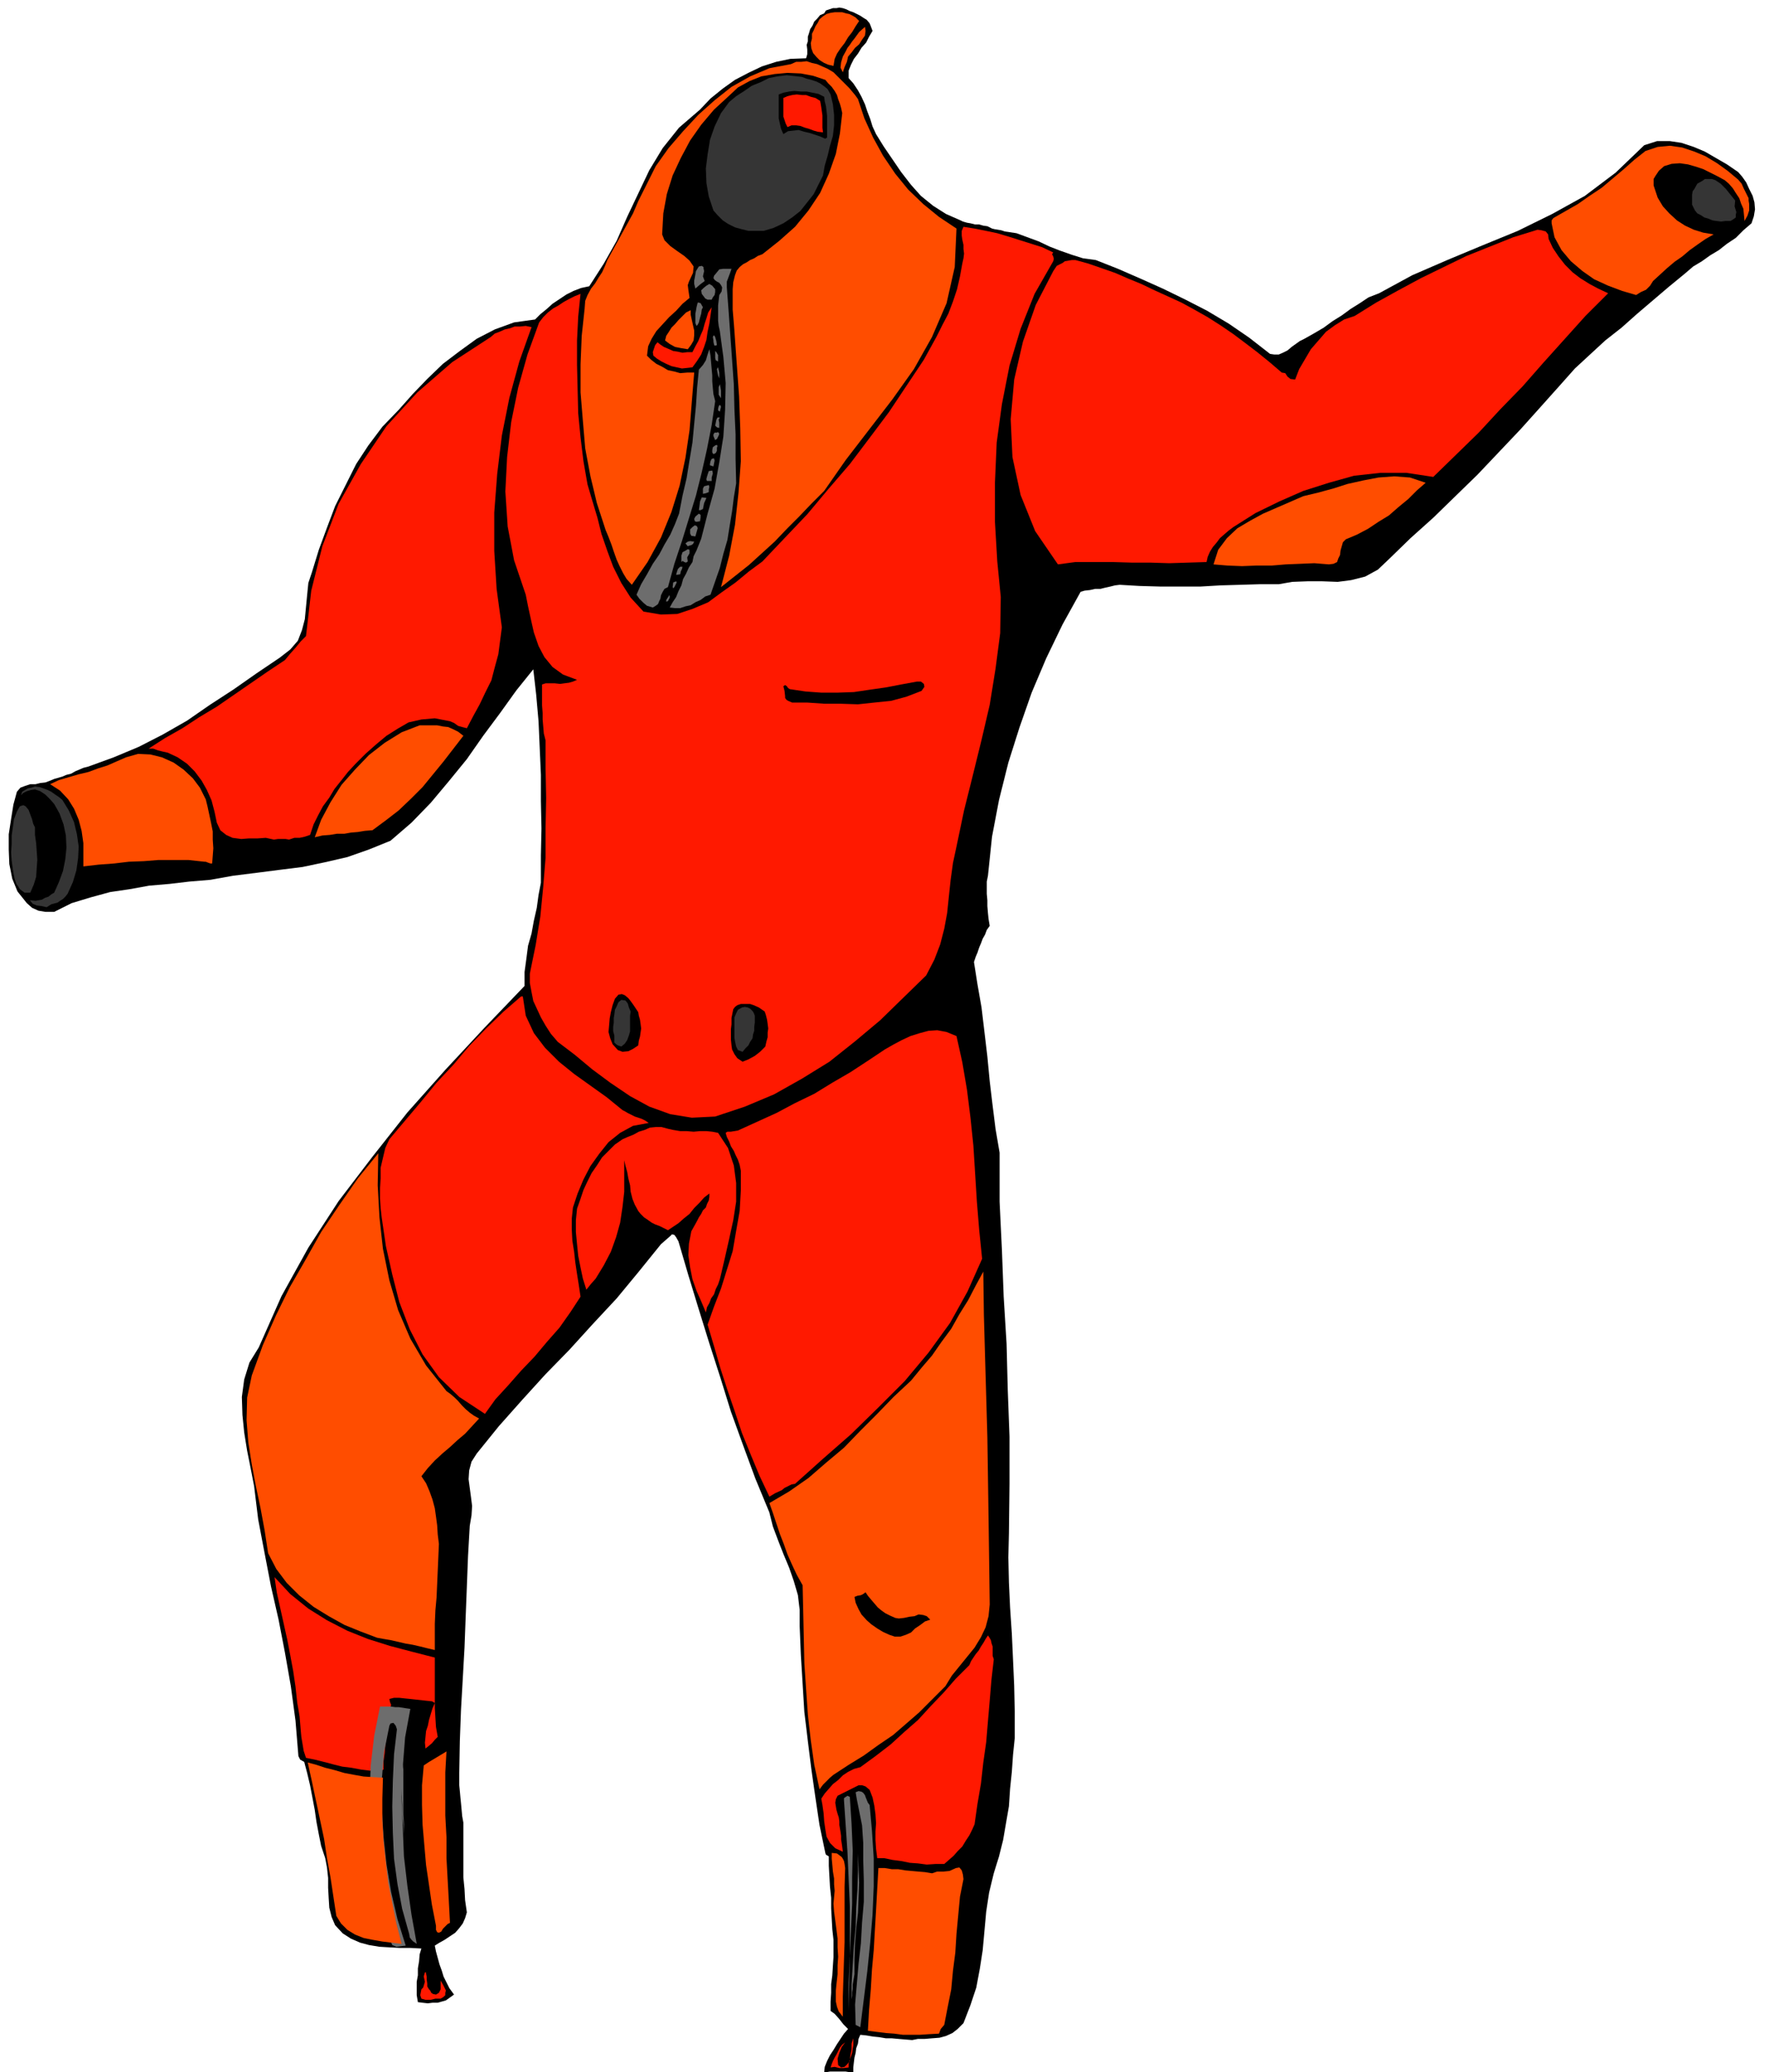 <svg xmlns="http://www.w3.org/2000/svg" fill-rule="evenodd" height="574.257" preserveAspectRatio="none" stroke-linecap="round" viewBox="0 0 3035 3554" width="490.455"><style>.brush1{fill:#000}.pen1{stroke:none}.brush2{fill:#ff4d00}.brush3{fill:#353535}.brush4{fill:#ff1900}.brush5{fill:#6d6d6d}</style><path class="pen1 brush1" d="m1497 53-6 10-5 10-8 9-6 10-7 9-5 10-4 10v13l8 9 8 12 6 11 6 13 4 12 5 13 4 13 6 13 13 21 15 22 15 22 17 22 17 19 21 17 22 14 25 11 4 2 7 2 6 1 8 2h7l7 2 7 1 8 4 4 1 6 1 6 1 6 2 20 3 19 7 19 7 19 9 18 7 20 7 19 6 22 3 38 15 39 17 38 17 39 19 37 19 37 22 35 24 36 28 7 1h8l7-3 8-4 7-6 7-5 7-5 8-4 16-9 17-10 15-11 16-10 15-11 16-10 15-10 18-7 57-31 60-26 60-25 61-25 59-29 56-31 53-40 49-47 22-7h22l20 3 21 7 19 8 19 11 19 11 19 13 7 8 7 10 5 11 6 12 3 11 1 12-2 12-4 12-14 12-13 13-15 10-14 11-15 9-14 10-15 9-14 12-28 23-27 23-27 23-27 24-28 22-26 24-26 24-24 27-34 38-35 39-37 39-37 39-38 37-38 37-39 35-36 35-20 19-22 12-24 6-23 3-26-1h-26l-26 1-23 4h-33l-33 1-34 1-34 2h-70l-35-1-34-2-8 1-8 2-9 2-8 2h-9l-9 2-9 1-7 2-31 56-28 58-25 59-21 60-19 60-16 64-12 63-7 67-2 10v21l1 11v10l1 12 1 10 2 12-5 7-3 8-4 7-3 8-3 7-3 9-3 7-3 9 6 38 7 40 5 42 5 42 4 42 5 42 5 40 7 41v84l4 83 3 80 5 81 2 79 3 80v81l-1 85-1 41 1 43 2 43 3 45 2 44 2 45 1 45v45l-3 29-2 29-3 29-2 30-5 29-5 29-7 28-9 29-8 33-5 33-3 33-3 33-5 32-6 32-10 30-12 31-10 10-9 7-11 5-11 3-13 1-12 1h-12l-10 2-12-1-12-1-11-1h-10l-12-2-10-1-12-2-10-1-3 7-1 8-3 8-1 8-2 8-1 8-1 9v9l-7-1-6-1h-27l-6 1-4 1 1-10 4-10 5-10 6-9 6-10 6-9 6-9 7-8-8-8-7-9-8-9-7-5v-16l1-15v-15l2-15 1-16 1-15v-30l-2-18-1-18-1-18v-18l-2-19-1-18-1-18v-16l-5-3-1-3-10-48-7-47-7-49-6-48-6-50-3-49-3-49-2-49v-28l-3-25-7-24-8-23-10-24-9-23-9-24-6-24-24-58-21-57-21-58-18-58-19-59-18-58-18-59-17-58-4-7-3-4-4-1-3 3-8 7-8 7-38 47-38 46-41 44-40 44-41 42-40 44-40 45-38 47-9 14-4 15-1 15 2 15 2 15 2 16-1 16-3 18-3 52-2 52-2 52-2 53-3 53-3 53-2 54-1 55v21l1 10 1 11 1 10 1 11 1 11 2 11v94l2 20 1 19 3 21-3 10-4 9-6 8-7 8-9 6-9 6-9 5-8 5 2 10 3 11 3 11 4 11 3 10 5 10 5 10 8 11-7 5-7 5-7 2-7 2h-9l-8 1-9-1-8-1-2-12v-23l2-11v-12l2-12 1-12 3-10-19-1h-18l-18-1-17-1-18-3-15-4-16-7-14-9-13-14-6-14-4-16-1-16-1-18v-17l-2-18-3-16-7-21-4-20-4-21-3-21-4-21-4-21-5-21-5-19-7-4-3-6-5-61-8-59-10-57-11-57-13-57-11-57-11-58-7-57-6-31-6-30-5-31-3-30-1-31 4-30 9-29 16-26 39-88 46-83 52-80 58-76 60-76 65-73 67-72 69-72v-24l3-22 3-23 6-21 4-22 5-22 3-22 4-21v-47l1-46-1-47v-45l-2-46-2-46-4-45-5-44-29 36-28 39-29 39-28 40-31 38-31 37-33 34-36 31-37 15-37 13-39 9-38 8-40 5-39 5-40 5-39 7-36 3-34 4-35 3-33 6-34 5-33 9-33 10-30 15H78l-6-1-6-1-11-5-9-8-16-20-9-22-5-25-1-25v-26l4-26 4-25 6-22 6-7 8-3 9-3h9l8-2 9-1 8-3 7-3 7-2 7-2 7-3 8-2 7-4 7-3 7-3 8-2 44-16 43-18 41-21 42-24 39-27 40-26 40-28 40-27 18-14 13-15 7-18 5-19 2-21 2-21 2-20 6-18 12-39 14-38 14-37 18-36 18-36 21-32 24-32 28-29 24-27 25-26 27-26 29-22 29-21 31-16 33-12 36-5 9-9 11-9 10-9 12-8 12-8 12-6 13-5 14-3 25-39 22-39 18-41 19-40 19-40 23-38 28-35 36-31 18-19 21-17 21-15 23-12 23-11 25-8 24-5 27-1 2-7v-8l-1-8 2-6v-8l2-6 2-7 4-6 3-7 5-5 5-6 7-3 3-5 6-2 6-2h6l5-1 6 1 6 2 6 3 6 2 6 3 6 3 6 4 5 3 5 6 2 5 3 8z"/><path class="pen1 brush2" d="m1474 36-6 9-6 10-7 9-6 10-7 9-6 9-4 9-2 12-9-2-7-3-8-5-5-5-6-7-3-8-1-9 2-8v-8l3-6 3-7 4-6 3-6 6-5 6-4 7-2 7-1h13l7 2 5 1 6 3 5 3 6 6zm-21 70-4 9-3 9-4-8 1-9 3-10 5-9 3-6 4-5 4-6 4-5 8-11 10-9 1 7-1 8-5 7-5 8-7 6-6 8-6 7-2 9zm19 64 11 33 15 33 17 31 21 31 22 27 26 25 27 22 30 20-3 66-14 62-25 58-31 55-37 52-40 52-40 52-37 53-22 22-21 22-21 21-21 22-22 20-22 20-24 19-24 19 14-54 10-53 6-55 4-54-1-56-2-55-4-56-4-56-1-13-1-12-1-12v-35l1-12 3-12 3-8 5-6 6-5 6-3 6-4 7-3 6-4 8-3 29-23 27-24 23-28 20-30 15-33 12-34 7-35 4-35-2-9-2-7-3-8-2-7-4-7-5-7-6-6-5-6-21-7-21-4-23-1-22 2-23 4-20 8-20 11-16 15-25 23-22 26-19 27-16 30-14 30-10 32-6 33-2 36 4 10 10 10 11 8 13 9 9 8 7 10-1 11-7 15-2 6 1 8 1 7 1 7-12 10-11 12-12 11-11 12-11 12-8 13-6 13-2 16 7 7 9 7 10 5 10 6 10 2 11 3 12-1h12l-4 49-4 50-7 47-10 48-14 45-18 44-23 42-27 39-9-10-6-10-6-12-5-11-5-14-4-12-5-13-5-12-15-46-11-46-9-48-4-47-4-49v-48l2-49 5-47 1-13 4-10 6-11 7-9 6-10 6-9 5-11 4-10 11-20 11-20 11-20 11-20 9-21 10-20 10-20 10-20 22-31 25-29 26-28 28-25 29-23 32-18 33-14 37-7 9-4h9l9-1 9 3 9 2 9 4 9 4 10 6 5 5 6 6 5 5 6 6 5 5 5 6 5 6 5 7z"/><path class="pen1 brush3" d="m1425 162 4 17 2 18v18l-2 18-5 17-4 17-5 17-3 17-8 16-8 16-11 14-12 15-14 11-15 10-17 8-17 5h-26l-12-3-11-3-12-6-9-6-9-9-7-8-8-24-4-23-1-25 3-24 4-25 8-23 11-23 14-19 12-10 14-9 13-9 15-6 14-7 15-3 16-2 18 2 8 1 8 3 8 2 9 3 6 3 7 5 6 5 5 9z"/><path class="pen1 brush1" d="m1414 166 1 8 2 8 1 8 1 9v37l-2 1-1 1-9-4-9-3-9-3-9-2-10-3-9 1-9 1-8 5-4-9-2-9-2-9v-41l8-3 10-2 9-1 11 1h10l10 2 10 2 10 5z"/><path class="pen1 brush4" d="m1407 173 1 5 1 6 1 7 1 7v21l1 8-9-1-7-2-8-3-7-2-8-3-7-1h-8l-7 3-3-6-2-6-2-6v-32l7-3 8-2 8-1 9 1h7l8 3 8 2 8 5z"/><path class="pen1 brush2" d="M3000 340v4l1 6v11l-3 9-5 9-1-11-1-10-4-9-3-9-6-9-5-8-7-8-7-6-13-7-12-6-12-6-12-4-14-4-14-2-14 1-13 4-9 8-6 9-3 5v11l2 6 5 15 9 15 11 12 13 12 14 9 15 7 16 5 18 3-14 8-13 9-14 10-13 11-13 9-13 11-12 11-12 11-5 8-7 7-9 4-8 5-24-7-24-9-24-11-20-14-20-17-16-19-12-22-5-24v-5l3-4 21-12 21-12 20-14 21-14 19-16 19-16 18-16 19-15 21-7 21-2 21 3 21 7 19 8 20 12 18 13 18 15 6 7 4 9 4 8 4 8z"/><path class="pen1 brush3" d="m2977 344-1 10 3 10-1 4v5l-4 3-5 3h-9l-7 1-8-1-7-1-7-3-7-2-6-4-6-3-4-5-2-4-3-6v-17l1-6 3-4 5-9 9-5 4-3h12l6 2 9 6 9 9 8 10 8 10z"/><path class="pen1 brush4" d="m1807 433-2 3 2 4 1 4-1 4-32 56-24 60-19 63-13 66-9 66-3 69v67l4 68 6 61-1 62-8 61-10 62-14 60-15 61-15 60-13 62-6 28-4 29-3 28-3 29-5 27-7 27-10 26-14 27-39 38-40 39-43 36-44 35-47 29-48 27-50 21-51 17-40 2-37-6-36-13-33-18-34-23-31-23-30-25-29-22-12-14-9-14-8-14-6-13-7-15-3-15-3-16v-16l10-49 8-49 5-51 4-50v-51l1-51-1-51v-48l-3-12-1-12-1-12v-11l-1-13v-36l6-2h16l9 1 7-1 8-1 7-2 7-3-24-9-18-13-14-17-10-19-8-23-5-22-5-23-4-20-20-59-11-58-4-60 3-59 7-60 12-59 16-57 20-55 7-9 8-8 9-7 9-5 9-6 9-5 10-5 10-4-4 39-2 41v42l1 42 1 41 4 41 5 41 7 40 8 27 9 30 7 28 10 29 10 27 14 28 16 25 22 24 30 5 28-1 27-9 26-11 23-17 24-17 23-19 23-17 38-40 39-41 36-43 37-43 34-45 33-44 30-45 30-45 11-20 11-20 10-20 10-19 8-21 7-21 5-22 4-22 2-9 1-8-1-8v-7l-2-9-1-7v-8l3-7 19 3 20 4 19 4 20 6 19 6 19 6 19 6 19 9z"/><path class="pen1 brush4" d="m2657 410 7 15 10 15 11 14 13 13 13 10 16 10 15 8 17 8-39 39-36 40-36 40-36 41-38 39-37 40-39 38-39 38-46-7h-45l-45 5-43 12-44 14-41 18-41 20-38 24-8 6-7 6-8 7-6 8-6 7-5 8-4 9-2 9-32 1-32 1-32-1h-32l-33-1h-64l-30 4-39-57-25-62-14-65-3-65 6-68 15-65 22-63 30-58 6-9 10-5 4-3 6-1 6-1h6l22 6 23 8 23 8 23 10 22 9 23 11 22 10 24 11 22 12 23 13 22 14 22 15 20 15 21 16 21 17 21 18 6 1 4 6 5 4 8 1 7-18 10-17 10-17 13-15 13-15 15-11 16-10 18-6 37-23 38-21 39-21 39-19 39-19 40-16 40-16 42-13 7 1 7 2 4 5 1 8z"/><path class="pen1 brush5" d="m1209 482-8 6-8 7-1-4-1-4v-6l1-5 2-11 5-8 5-1 3 2v2l1 5-2 9 3 8zm38 11 3 40 3 42 3 42 3 43 1 42 2 43v42l1 42-4 24-3 24-4 24-4 25-7 24-6 24-8 23-8 23-9 3-8 6-9 4-8 5-9 2-9 3h-9l-9-1 5-9 6-9 4-10 5-10 3-11 5-9 5-11 6-9 2-10 5-10 4-10 4-10 11-43 12-43 8-45 7-44 3-46 1-46-4-45-6-44-2-9-1-9v-26l1-9 1-9 4-6 1-7-2-4-3-4-4-2-4-3-2-3 1-4 5-6 4-5 7-1h14l-2 6-3 8-3 8v10z"/><path class="pen1 brush5" d="M1227 496v5l-1 5-3 4-2 4h-7l-4-2-3-4-3-4-1-6 4-4 5-4 5-3 5 3 5 6zm-21 31-2 4-1 7-2 7-2 8-2 4-2 2-2-5v-16l1-5 1-6 1-4 1-4h2l3 1 4 7z"/><path class="pen1 brush4" d="m1188 630-9 1-9 1-9-2-9-2-9-4-8-4-8-5-6-5-1-6 2-6 2-6 4-5 5 4 6 4 7 3 9 4 7 1 9 2 8-1h9l5-10 5-9 4-10 4-9 3-11 3-9 3-10 6-9-2 14-2 14-3 14-2 14-4 12-5 13-7 11-8 11z"/><path class="pen1 brush2" d="m1180 599-6-1-6-1-5-1-5-1-9-5-8-6 2-8 4-6 5-8 6-6 6-7 7-7 6-6 8-4v8l2 9 2 9 2 9v8l-1 9-4 7-6 8z"/><path class="pen1 brush4" d="m912 561-21 59-17 62-13 65-8 66-5 66v66l4 65 9 66-3 23-3 23-6 22-6 23-10 20-10 21-11 20-11 21-8-2-7-2-7-5-7-3-26-5-23 2-22 5-19 11-19 12-18 15-18 16-17 17-13 14-11 14-12 15-9 15-11 15-8 15-8 16-6 18-9 3-9 2h-9l-9 3-6-1h-13l-7 1-14-3-14 1h-15l-13 1-15-2-11-5-10-8-6-13-4-19-5-19-8-18-9-16-12-16-13-13-16-11-17-8-9-2-8-2-8-3h-8l28-18 30-17 29-19 30-18 29-20 29-20 29-20 30-20 9-11 9-10 9-11 9-9 9-78 19-76 28-73 38-68 44-65 53-58 60-52 66-43 7-6 8-3 9-4 9-2 8-3h9l10-1 10 2z"/><path class="pen1 brush5" d="m1230 592-4 1-1-2-1-5v-2l-1-6 1-2 1-1 2 3 2 7 1 7zm-3 96-6 41-8 41-9 40-10 40-12 39-12 39-13 39-11 40-6 3-3 5-3 6-1 6-2 4-2 5-4 3-5 3-10-3-6-5-7-7-5-7 8-18 10-17 10-18 11-16 9-17 10-17 8-18 7-18 6-31 7-30 5-31 5-30 3-32 3-31 2-31 3-31 7-8 5-8 3-10 3-9 2 11 1 12 1 11 1 11v10l1 12 1 10 3 12zm5-68-4-2-1-4v-12l2 2 3 5v11zm2 29-2-5-1-5-1-6 2-3 2 9v10zm3 34-4-6v-13l2-5 1 5 1 6v13zm-2 23-3-2v-3l1-4 1-2h2l1 3-1 4-1 4zm-1 28-4-1-3-3 1-5 1-5 2-4h4l-2 4 1 5v9zm-4 19-2 1-1 1-3-7v-3l2-3h4l2-1 2 3-1 3-3 6zm0 20-2 4-4 2-2-3v-4l1-5 4-3 3-1 1 2-1 3v5zm-6 27-6-2v-2l1-5 2-4 4-1 1 4-1 5-1 5zm-3 25h-8l-1-2v-2l2-7 2-6 6-1 1 5-2 7v6z"/><path class="pen1 brush2" d="m2446 828-15 13-15 15-17 14-16 14-18 11-18 12-19 10-19 8-5 5-2 7-2 7-1 8-3 6-2 6-6 3-8 1-25-2-24 1-25 1-24 2h-26l-25 1-25-1-24-2 8-25 15-20 18-17 22-13 22-12 23-10 23-10 23-10 25-6 26-7 25-8 27-6 26-5 27-2 27 2 27 9z"/><path class="pen1 brush5" d="m1216 844-5 2-5 1v-9l2-4 4-1 4-1 1 3-1 4v5zm-10 29-4 2h-3l1-7 1-8 3-7 8 1-4 9-2 10zm-5 21-6 1-3-1-1-4 2-4 6-5 3 2v4l-1 7zm-8 26-7-1-2-4v-7l4-4 4-3 3 1 1 1 1 3-2 7-2 7zm-2 9-2 4-3 2-4 1-2 1-4-5 4-3 4-1 7 1zm-11 34-3 2-3-1-3-2-2 2v-11l2-6 4-2 5-3 3 1v6l-4 7 1 7zm-13 22-7 1 1-4 2-6 4-4h4l-1 4-2 4-1 5zm-10 22-2 2-1-2 1-8 5-2 1 2-4 8zm-14 29v-7l4-6 1-2 1 1v3l-3 6-3 1v4z"/><path class="pen1 brush1" d="m1581 1185-26 10-26 7-29 3-28 3-30-1h-28l-29-2h-26l-7-3-3-2-2-3v-3l-1-9-2-8 3-2 3 2 2 3 3 2 27 4 27 2h28l28-1 27-4 28-4 26-5 27-5h7l5 4 1 5-5 7z"/><path class="pen1 brush2" d="m795 1262-17 22-17 22-18 22-18 22-20 20-21 20-22 17-23 17-13 1-12 2-12 1-11 2h-13l-12 2-13 1-13 3 11-30 16-30 19-30 23-26 24-25 27-21 29-18 31-12h30l10 2 9 1 9 4 8 4 9 7zm-442 109 3 12 3 14 3 14 3 15v14l1 15-1 13-1 13h-3l-3-1-5-2h-2l-28-3h-51l-25 2-26 1-25 3-27 2-26 3v-40l-3-21-5-19-8-19-10-16-14-15-17-11 15-7 17-5 17-5 17-4 16-6 16-5 16-7 16-7 21-6 21 1 20 5 20 9 17 12 16 15 12 16 10 20z"/><path class="pen1 brush3" d="m107 1372 11 18 9 20 5 21 3 21-1 20-3 21-6 20-9 20-4 5-4 4-5 3-4 3-11 3-8 5-9-2-8-1-7-3-5-6 10 1 11-2 5-3 6-2 5-4 5-3 8-18 7-19 4-20 2-20-1-21-4-19-7-19-9-16-8-9-7-7-9-6-9-3-7 1-7 2-6 3-4 4 2-6 5-3 5-3 6-1 6-2 8 1 6 2 8 3 6 3 7 5 6 4 6 5z"/><path class="pen1 brush3" d="M60 1419v13l2 14 1 14 1 15-1 14-1 15-4 13-6 14H42l-8-6-3-5-3-4-2-6-1-3-3-16-2-15-1-14 1-14v-15l2-14 2-14 5-13 5-9 6-2 4 2 5 6 3 8 3 8 2 8 3 6z"/><path class="pen1 brush4" d="m897 1709 5 33 14 30 19 25 24 24 26 21 28 20 28 20 27 22 4 2 5 3 6 3 6 3 6 2 6 2 6 3 6 4-27 5-22 12-20 16-16 20-15 21-12 23-10 24-8 24-2 19v19l1 19 3 19 2 18 3 20 3 19 3 20-17 26-19 27-22 25-21 25-23 24-22 25-22 24-18 25-44-29-35-34-28-39-22-43-18-47-12-47-11-49-7-48-2-17-1-17v-17l1-17v-18l4-17 4-17 7-15 27-32 27-32 27-33 29-31 27-32 29-30 30-29 30-26h3z"/><path class="pen1 brush1" d="m1095 1736 1 6 2 7 1 7 1 8-1 7-1 7-2 7-1 8-9 6-8 4-10 1-8-3-9-10-4-10-3-11 1-11 1-12 2-11 3-12 4-11 6-7 6-1 5 2 6 5 4 5 5 7 4 6 4 6z"/><path class="pen1 brush3" d="m1082 1735-1 7v27l-2 7-3 8-4 6-6 5-6-2-3-2-3-3v-12l-2-7v-8l1-7v-8l1-6 1-8 3-6 3-7 5-4 7 1 4 5 2 7 3 7z"/><path class="pen1 brush1" d="m1312 1735 2 6 2 8 1 7 1 8-1 7v8l-2 7-2 9-9 9-9 7-11 6-10 4-9-6-5-7-4-8-1-7-1-10v-18l1-8v-11l2-10 1-5 3-4 4-3 6-2h16l6 2 9 4 10 7z"/><path class="pen1 brush3" d="m1295 1754-1 7v7l-2 6-1 7-4 6-3 6-5 5-5 6-8-3-3-6-2-9-1-6v-35l3-7 3-6 7-4 5-1 5 1 4 2 4 4 2 3 2 5v12z"/><path class="pen1 brush4" d="m1641 1777 10 45 8 47 6 48 5 48 3 48 3 48 4 49 5 49-25 56-30 54-37 51-41 49-45 45-47 46-48 42-48 43-6 1-6 3-6 3-5 4-11 5-10 6-17-36-15-36-15-37-12-36-13-38-12-37-11-38-11-37 11-31 12-31 10-32 10-32 6-35 6-34 2-35v-34l-2-10-3-9-4-8-3-7-5-8-3-8-4-8-2-7 3-2h6l6-1 6-1 33-15 33-15 32-17 33-16 31-19 31-18 29-19 30-20 14-8 15-8 15-7 16-5 15-4 15-1 16 3 17 7z"/><path class="pen1 brush4" d="m1232 1943 17 26 10 30 4 30v32l-5 32-7 32-7 31-7 30-2 8-3 9-4 8-3 9-5 7-3 8-4 7-2 9-8-19-8-18-7-20-4-20-3-21 1-20 4-21 10-18 3-6 4-6 3-6 5-5 2-6 3-6 1-6v-6l-9 7-8 9-9 9-8 10-10 8-9 8-9 6-9 6-8-4-6-3-8-3-6-3-7-5-6-4-6-6-4-5-6-11-4-10-3-12-1-11-3-12-2-11-3-11-2-9v54l-3 26-4 27-7 25-9 25-12 23-14 23-8 9-8 10-6-19-4-19-4-20-2-20-2-21v-20l2-20 6-17 5-15 7-15 7-14 9-13 9-14 11-11 11-11 13-9 9-4 10-4 9-5 10-3 9-4 10-1h10l11 3 9 2 12 2h11l12 1 11-1h11l10 1 10 2z"/><path class="pen1 brush2" d="m766 2386 7 5 7 6 6 6 7 8 6 6 7 6 7 5 9 5-12 13-12 13-13 11-13 12-13 11-13 12-12 13-11 14 8 12 6 14 5 14 4 15 2 14 2 15 1 16 2 16-1 23-1 23-1 23-1 23-2 22-1 23v45l-13-3-12-3-13-3-12-2-13-3-13-3-12-2-11-2-29-11-27-11-27-15-26-16-25-20-21-21-18-24-14-27-6-39-7-38-8-38-7-37-6-38-3-38 1-39 8-38 19-52 22-50 24-49 27-47 27-48 31-46 32-46 35-43-1 55 3 55 6 54 11 54 15 51 21 49 27 46 35 44zm932 366-2 20-5 19-8 17-11 18-13 16-13 16-13 16-11 18-23 23-22 22-23 20-22 19-25 17-25 18-26 16-26 17-6 5-6 6-6 6-6 8-9-42-6-42-5-44-3-43-3-45-1-45-1-45-1-44-10-18-8-17-8-18-6-17-7-18-6-18-6-18-6-17 34-20 33-23 30-26 31-26 28-29 29-29 28-29 30-28 18-22 18-21 16-23 17-23 14-25 15-24 13-25 13-24 1 74 2 71 2 69 2 70 1 68 1 70 1 73 1 76z"/><path class="pen1 brush4" d="M746 2843v86l1 17 1 16 3 17-5 5-5 6-6 5-5 4-1-10 1-10 1-10 3-9 2-10 3-10 3-10 4-9-3-2-2-1-10-1-9-1-9-1-9-1-10-1-9-1h-9l-8 2 1 5 2 5-3 13-2 14-2 14-1 14-2 14-1 14-2 14v14l-2 1-3 2-18-1-16-2-16-3-16-2-16-4-15-4-16-4-15-3-4-12-2-12-2-12-1-11-1-12-1-12-2-12-2-11-3-28-4-27-5-27-5-26-6-27-6-27-6-27-4-27 27 29 31 25 32 20 35 18 35 14 38 12 38 10 39 10z"/><path class="pen1 brush1" d="m1536 2775 6 1 9-1 9-2 9-1 7-3 8 1 6 2 6 6-9 3-8 6-9 6-7 7-9 4-9 3h-10l-9-3-11-5-10-6-10-7-8-7-9-10-5-9-5-11-2-10 5-2 6-1 4-2 4-3 4 6 5 6 6 7 6 7 6 5 7 5 8 4 9 4z"/><path class="pen1 brush4" d="m1705 2846-4 35-3 36-3 35-3 36-5 35-4 36-6 35-5 35-4 9-5 10-6 9-6 10-8 8-7 8-8 7-8 7h-15l-15 1-15-2-14-1-15-3-15-2-14-3h-12l-2-16-1-15v-15l1-14-1-15-2-15-3-14-5-13-7-6-6-2h-6l-6 3-6 3-6 3-6 3-6 3-6 3-3 6-1 6 1 6 1 6 2 7 2 6 1 7v6l1 6 1 6 1 7v6l1 6 1 7 1 8-13-6-9-9-6-11-2-12-2-14-1-14-2-14-2-11 6-9 7-8 7-8 9-7 8-8 9-6 10-5 11-3 26-19 26-20 23-21 24-21 22-24 22-23 21-24 23-23 3-7 4-6 4-6 5-6 4-7 4-6 4-7 4-6 2 3 3 5 1 5 2 6v16l2 6z"/><path class="pen1 brush5" d="m704 2931-9 49-4 51-2 51 2 52 2 50 6 51 7 49 9 50-6-4-3-3-3-4-1-6-12-43-8-42-6-44-2-44-1-45 1-45 2-45 5-43-2-6-4-5-5 1-2 4-9 45-4 48v48l3 49 5 47 8 48 11 47 14 45-8 1-8 1-7-3-3-7-14-49-10-49-8-51-3-50-1-51 2-51 6-51 10-50h19l7 1h6l7 1 6 1 7 1z"/><path class="pen1 brush2" d="m772 3298-4 2-4 4-4 4-3 5-4 2-3-1-2-4v-7l-7-36-5-34-5-34-3-34-3-35-1-34v-34l3-34 9-6 10-6 10-6 10-6-2 36v74l2 37v36l2 37 2 36 2 38zm-115-249-1 36v37l2 36 4 36 4 35 7 35 7 35 9 35-17-2-16-2-17-3-15-3-15-6-13-8-11-11-8-13-5-33-5-33-6-33-5-33-7-33-7-33-7-33-7-32 15 4 15 5 16 4 17 5 16 3 17 3 16 1 17 1z"/><path class="pen1 brush5" d="m696 3165-3-18-1-17-2-18v-17l-1-18v-18l1-18 2-16v86l1 18v18l3 18zm796-69 4 44 3 47v48l-2 49-4 48-5 49-6 48-6 48-4-2-4-2-1-35 3-35 3-35 4-35 2-36 3-35v-36l-1-35v-30l-1-15-1-15-3-15-3-15-3-15-2-12 5-2 5 1 3 2 3 4 1 3 2 5 2 5 3 4zm-34-14 3 46 2 46-1 45v46l-2 45-2 45-2 46v48l1-45 1-45v-90l-2-46-2-46-3-45-3-44v-4l3-2 3-2 4 2z"/><path class="pen1 brush2" d="m1450 3204-1 32v95l-1 30-1 32-1 32v34l-7-9-3-8-2-9v-19l1-10 1-9 1-9v-15l1-15-1-16v-15l-2-16-2-15-2-15-1-14 1-11 1-11-1-11v-10l-2-12-1-11-1-11v-10l9 1 8 6 2 3 2 4 1 5 1 7z"/><path class="pen1 brush5" d="m1466 3386-1 6-1 6-1 6v7l-1 6v6l-1 6v7-33l2-33 2-33 3-32 1-33 2-31 1-32v-30l1 24 1 26-1 26-1 26-3 26-2 26-1 26v27z"/><path class="pen1 brush2" d="m1599 3213 9-3h11l10-1 11-5 6-1 4 5 2 7 1 8-6 30-3 32-3 32-2 32-4 31-3 32-6 30-6 31-6 7-3 8-18 1-15 1h-29l-15-2-14-1-16-2-15-2 2-36 3-35 2-34 3-33 2-35 2-34 2-36 2-36h11l12 2h11l12 2 11 1 11 1 12 1 12 2z"/><path class="pen1 brush4" d="m748 3421 5-3 3-6v-15l4 7 5 10-1 4v4l-3 3-5 3h-9l-8 2h-9l-7-2-2-6 1-5 1-5 3-3 3-10-2-9 2-7h2v2l1 5v5l1 7v5l3 5 2 2 2 4 3 2 5 1zm708 125-9 1h-7l-8-2-7 1 2-6 2-5 3-6 3-5 3-6 3-6 4-5 5-4-6 8-4 10-3 10 1 11 5 4 6-1 5-5 4-5 1-10 2-10v-10l3-9v12l-1 6-1 7-2 6-2 6-2 6v7z"/></svg>
